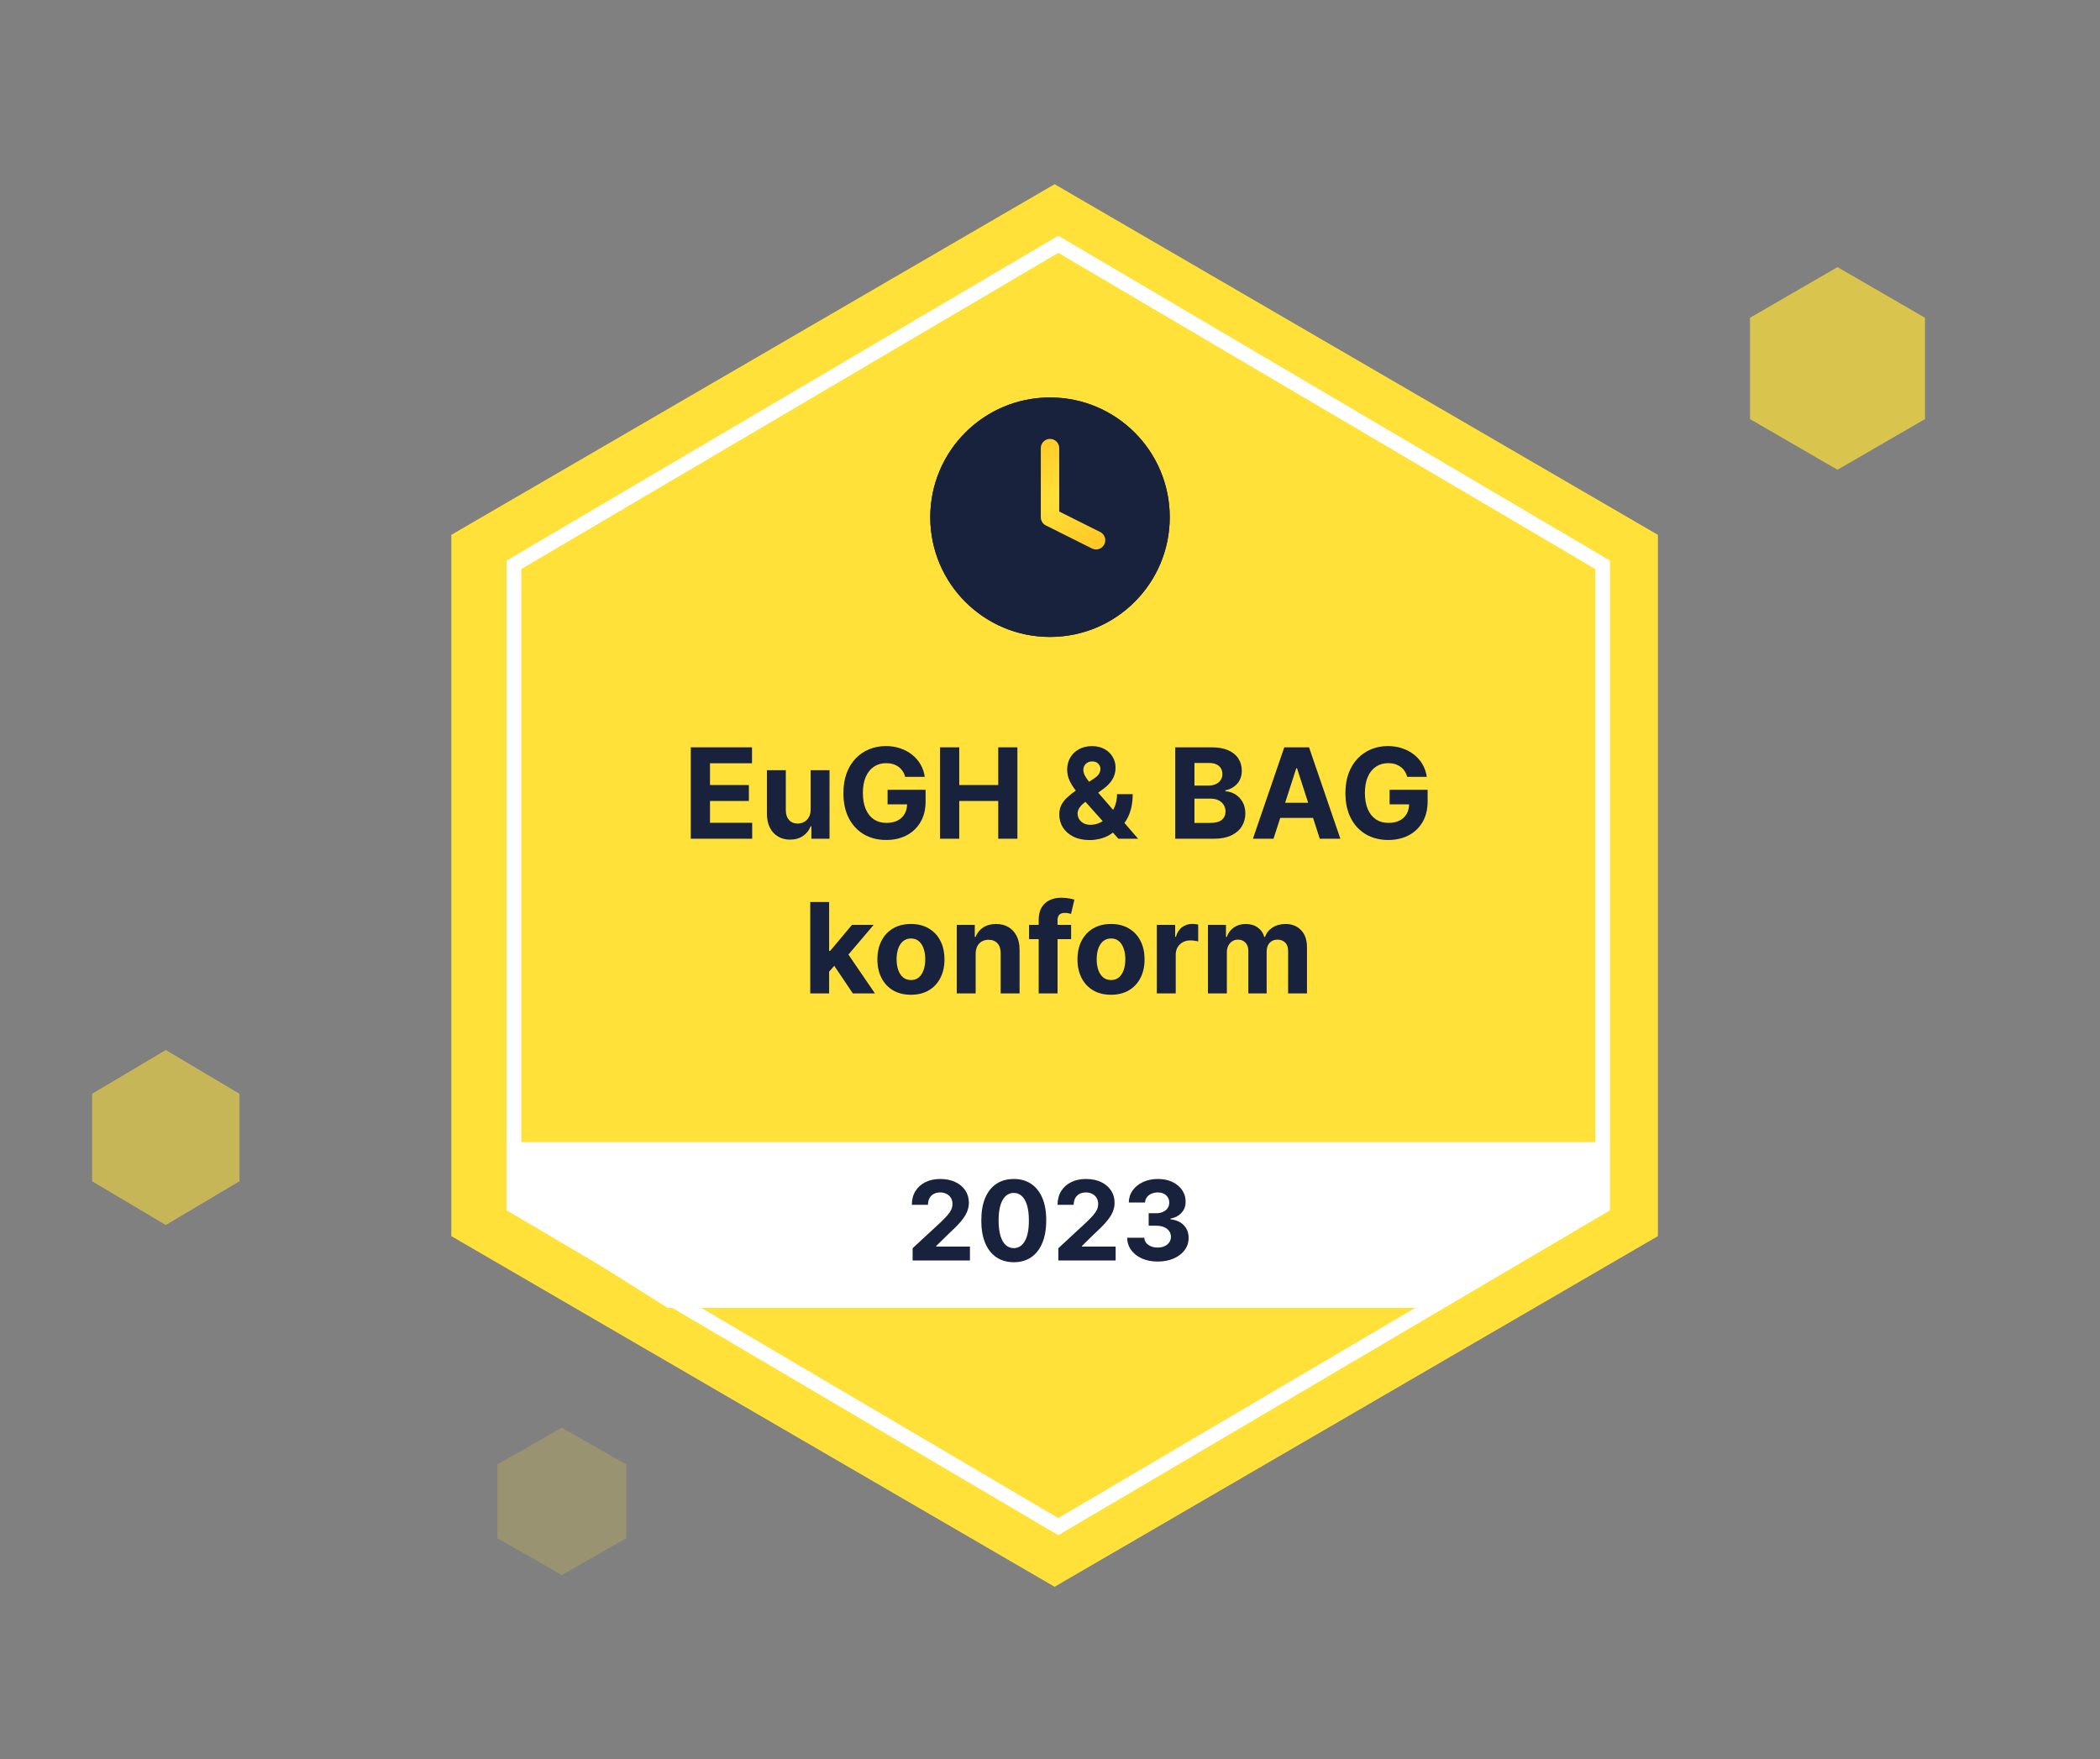 <svg width="228" height="191" viewBox="0 0 228 191" fill="none" xmlns="http://www.w3.org/2000/svg">
<rect x="0" y="0" width="228" height="191" fill="#808080" stroke="none"/>
<path d="M113.5 28L172 62V130L113.5 164L55 130V62L113.5 28Z" fill="#FFE139"/>
<path d="M60.6 64.843L113.5 33.696L166.4 64.843V127.157L113.5 158.304L60.6 127.157V64.843Z" fill="#FFE139" stroke="white" stroke-width="1.2"/>
<circle cx="114" cy="61" r="13" fill="#18223C"/>
<path d="M114 73.5C120.904 73.5 126.5 67.904 126.5 61C126.5 54.096 120.904 48.5 114 48.5C107.096 48.5 101.5 54.096 101.5 61C101.5 67.904 107.096 73.5 114 73.5Z" stroke="#18223C" stroke-linecap="round" stroke-linejoin="round"/>
<path d="M114 53.5V61L119 63.5" stroke="url(#paint0_radial_7323_17450)" stroke-width="2" stroke-linecap="round" stroke-linejoin="round"/>
<path d="M76.091 93V83.546H82.24V84.981H77.804V87.548H81.922V88.984H77.804V91.564H82.277V93H76.091ZM88.433 90.018V85.909H90.105V93H88.484V91.74H88.41C88.25 92.137 87.987 92.461 87.621 92.714C87.258 92.966 86.81 93.092 86.278 93.092C85.813 93.092 85.402 92.989 85.045 92.783C84.691 92.574 84.414 92.271 84.214 91.874C84.014 91.474 83.914 90.99 83.914 90.424V85.909H85.585V90.165C85.585 90.615 85.708 90.972 85.954 91.237C86.201 91.501 86.524 91.633 86.924 91.633C87.17 91.633 87.409 91.573 87.639 91.454C87.87 91.334 88.059 91.155 88.207 90.918C88.358 90.678 88.433 90.378 88.433 90.018ZM98.231 86.565C98.154 86.315 98.048 86.092 97.912 85.895C97.78 85.695 97.62 85.524 97.432 85.383C97.247 85.241 97.035 85.135 96.795 85.064C96.555 84.99 96.293 84.954 96.01 84.954C95.502 84.954 95.05 85.081 94.653 85.337C94.256 85.592 93.944 85.968 93.716 86.463C93.491 86.956 93.379 87.556 93.379 88.263C93.379 88.978 93.491 89.582 93.716 90.078C93.94 90.573 94.253 90.95 94.653 91.209C95.053 91.464 95.518 91.592 96.047 91.592C96.527 91.592 96.943 91.5 97.293 91.315C97.647 91.13 97.92 90.869 98.111 90.53C98.302 90.189 98.397 89.788 98.397 89.33L98.785 89.39H96.218V88.051H100.054V89.187C100.054 89.996 99.882 90.696 99.537 91.287C99.192 91.878 98.719 92.334 98.115 92.654C97.512 92.971 96.82 93.129 96.038 93.129C95.167 93.129 94.402 92.934 93.743 92.543C93.088 92.149 92.576 91.59 92.206 90.867C91.84 90.141 91.657 89.279 91.657 88.282C91.657 87.519 91.764 86.837 91.98 86.237C92.198 85.637 92.503 85.127 92.894 84.709C93.285 84.287 93.743 83.967 94.27 83.749C94.796 83.527 95.368 83.416 95.987 83.416C96.51 83.416 96.998 83.493 97.451 83.647C97.903 83.798 98.305 84.013 98.655 84.293C99.009 84.573 99.3 84.906 99.528 85.29C99.756 85.675 99.905 86.1 99.976 86.565H98.231ZM101.71 93V83.546H103.423V87.548H107.804V83.546H109.521V93H107.804V88.984H103.423V93H101.71ZM117.36 93.138C116.714 93.138 116.158 93.022 115.694 92.788C115.229 92.554 114.87 92.238 114.618 91.841C114.369 91.441 114.244 90.99 114.244 90.489C114.244 90.11 114.321 89.775 114.475 89.482C114.632 89.19 114.847 88.919 115.121 88.67C115.398 88.421 115.718 88.173 116.081 87.927L117.757 86.786C118.003 86.626 118.19 86.457 118.316 86.278C118.445 86.1 118.51 85.891 118.51 85.651C118.51 85.447 118.424 85.255 118.251 85.073C118.082 84.892 117.848 84.801 117.549 84.801C117.349 84.801 117.172 84.849 117.019 84.944C116.868 85.037 116.749 85.158 116.663 85.309C116.58 85.46 116.538 85.62 116.538 85.789C116.538 85.995 116.595 86.204 116.709 86.417C116.826 86.629 116.977 86.849 117.162 87.077C117.349 87.305 117.549 87.546 117.762 87.802L122.198 93H120.389L116.705 88.781C116.431 88.46 116.166 88.145 115.911 87.834C115.658 87.523 115.451 87.2 115.287 86.865C115.127 86.526 115.047 86.16 115.047 85.766C115.047 85.32 115.15 84.921 115.357 84.57C115.563 84.216 115.851 83.938 116.22 83.735C116.592 83.532 117.028 83.43 117.526 83.43C118.025 83.43 118.453 83.528 118.81 83.725C119.167 83.922 119.442 84.184 119.636 84.51C119.83 84.837 119.927 85.192 119.927 85.577C119.927 86.023 119.816 86.423 119.595 86.777C119.373 87.128 119.065 87.446 118.671 87.733L116.76 89.131C116.446 89.359 116.221 89.59 116.086 89.824C115.951 90.055 115.883 90.252 115.883 90.415C115.883 90.664 115.946 90.89 116.072 91.093C116.198 91.296 116.375 91.46 116.603 91.583C116.834 91.703 117.103 91.763 117.411 91.763C117.75 91.763 118.083 91.687 118.413 91.537C118.742 91.383 119.042 91.164 119.313 90.881C119.584 90.598 119.799 90.259 119.959 89.865C120.119 89.468 120.199 89.028 120.199 88.545H121.635C121.635 89.142 121.569 89.662 121.437 90.106C121.304 90.546 121.133 90.918 120.924 91.223C120.715 91.524 120.493 91.766 120.259 91.947C120.186 92 120.115 92.052 120.047 92.104C119.979 92.157 119.909 92.209 119.835 92.261C119.502 92.563 119.113 92.785 118.667 92.926C118.223 93.068 117.788 93.138 117.36 93.138ZM126.454 93V83.546H130.073C130.756 83.546 131.324 83.653 131.776 83.869C132.232 84.081 132.572 84.372 132.797 84.741C133.024 85.11 133.138 85.529 133.138 85.997C133.138 86.382 133.064 86.711 132.917 86.985C132.769 87.256 132.57 87.476 132.321 87.645C132.072 87.814 131.793 87.936 131.485 88.01V88.102C131.821 88.12 132.143 88.224 132.45 88.411C132.761 88.596 133.015 88.858 133.212 89.196C133.409 89.535 133.508 89.944 133.508 90.424C133.508 90.913 133.389 91.353 133.152 91.744C132.915 92.132 132.558 92.438 132.081 92.663C131.604 92.888 131.004 93 130.281 93H126.454ZM128.166 91.569H130.008C130.63 91.569 131.078 91.45 131.352 91.213C131.629 90.973 131.767 90.666 131.767 90.29C131.767 90.01 131.698 89.758 131.559 89.533C131.421 89.305 131.224 89.127 130.968 88.998C130.713 88.865 130.408 88.799 130.054 88.799H128.166V91.569ZM128.166 87.566H129.86C130.156 87.566 130.422 87.513 130.659 87.405C130.896 87.294 131.082 87.139 131.218 86.939C131.356 86.735 131.425 86.495 131.425 86.218C131.425 85.852 131.296 85.55 131.038 85.314C130.782 85.077 130.402 84.958 129.897 84.958H128.166V87.566ZM136.212 93H134.383L137.712 83.546H139.826L143.159 93H141.331L138.806 85.484H138.732L136.212 93ZM136.272 89.293H141.257V90.669H136.272V89.293ZM150.294 86.565C150.217 86.315 150.111 86.092 149.976 85.895C149.843 85.695 149.683 85.524 149.496 85.383C149.311 85.241 149.098 85.135 148.858 85.064C148.618 84.99 148.357 84.954 148.074 84.954C147.566 84.954 147.113 85.081 146.716 85.337C146.319 85.592 146.007 85.968 145.779 86.463C145.555 86.956 145.442 87.556 145.442 88.263C145.442 88.978 145.555 89.582 145.779 90.078C146.004 90.573 146.316 90.95 146.716 91.209C147.116 91.464 147.581 91.592 148.111 91.592C148.591 91.592 149.006 91.5 149.357 91.315C149.711 91.13 149.983 90.869 150.174 90.53C150.365 90.189 150.46 89.788 150.46 89.33L150.848 89.39H148.281V88.051H152.118V89.187C152.118 89.996 151.945 90.696 151.601 91.287C151.256 91.878 150.782 92.334 150.179 92.654C149.576 92.971 148.883 93.129 148.101 93.129C147.23 93.129 146.466 92.934 145.807 92.543C145.151 92.149 144.639 91.59 144.27 90.867C143.903 90.141 143.72 89.279 143.72 88.282C143.72 87.519 143.828 86.837 144.043 86.237C144.262 85.637 144.567 85.127 144.958 84.709C145.348 84.287 145.807 83.967 146.333 83.749C146.86 83.527 147.432 83.416 148.051 83.416C148.574 83.416 149.062 83.493 149.514 83.647C149.966 83.798 150.368 84.013 150.719 84.293C151.073 84.573 151.364 84.906 151.591 85.29C151.819 85.675 151.968 86.1 152.039 86.565H150.294Z" fill="#18223C"/>
<path d="M90.23 106.775L90.225 104.757H90.493L93.041 101.909H94.994L91.859 105.399H91.513L90.23 106.775ZM88.706 109V99.546H90.377V109H88.706ZM93.157 109L90.848 105.773L91.975 104.596L95.156 109H93.157ZM98.909 109.138C98.216 109.138 97.616 108.986 97.108 108.681C96.6 108.377 96.207 107.951 95.927 107.403C95.65 106.855 95.511 106.215 95.511 105.482C95.511 104.75 95.65 104.108 95.927 103.557C96.207 103.006 96.6 102.578 97.108 102.274C97.616 101.969 98.216 101.817 98.909 101.817C99.601 101.817 100.201 101.969 100.709 102.274C101.217 102.578 101.609 103.006 101.886 103.557C102.166 104.108 102.306 104.75 102.306 105.482C102.306 106.215 102.166 106.855 101.886 107.403C101.609 107.951 101.217 108.377 100.709 108.681C100.201 108.986 99.601 109.138 98.909 109.138ZM98.918 107.8C99.293 107.8 99.607 107.697 99.86 107.49C100.112 107.281 100.3 107.001 100.423 106.65C100.549 106.299 100.612 105.908 100.612 105.478C100.612 105.044 100.549 104.651 100.423 104.3C100.3 103.946 100.112 103.665 99.86 103.456C99.607 103.246 99.293 103.142 98.918 103.142C98.533 103.142 98.213 103.246 97.958 103.456C97.705 103.665 97.516 103.946 97.39 104.3C97.267 104.651 97.205 105.044 97.205 105.478C97.205 105.908 97.267 106.299 97.39 106.65C97.516 107.001 97.705 107.281 97.958 107.49C98.213 107.697 98.533 107.8 98.918 107.8ZM105.396 104.845V109H103.725V101.909H105.322V103.114H105.405C105.568 102.717 105.828 102.402 106.185 102.168C106.546 101.934 106.99 101.817 107.52 101.817C108.009 101.817 108.435 101.921 108.798 102.131C109.165 102.34 109.448 102.643 109.648 103.04C109.851 103.437 109.951 103.919 109.948 104.485V109H108.277V104.744C108.277 104.27 108.154 103.899 107.907 103.631C107.664 103.363 107.327 103.229 106.896 103.229C106.604 103.229 106.344 103.294 106.116 103.423C105.892 103.549 105.715 103.733 105.585 103.973C105.459 104.213 105.396 104.504 105.396 104.845ZM115.238 101.909V103.202H111.047V101.909H115.238ZM112.095 109V101.24C112.095 100.763 112.193 100.366 112.39 100.049C112.59 99.732 112.858 99.495 113.193 99.338C113.529 99.181 113.901 99.102 114.31 99.102C114.6 99.102 114.857 99.125 115.081 99.171C115.306 99.218 115.472 99.259 115.58 99.296L115.248 100.589C115.177 100.567 115.088 100.546 114.98 100.524C114.872 100.5 114.752 100.487 114.62 100.487C114.309 100.487 114.089 100.563 113.96 100.713C113.833 100.861 113.77 101.074 113.77 101.35V109H112.095ZM119.374 109.138C118.681 109.138 118.081 108.986 117.573 108.681C117.065 108.377 116.671 107.951 116.391 107.403C116.114 106.855 115.976 106.215 115.976 105.482C115.976 104.75 116.114 104.108 116.391 103.557C116.671 103.006 117.065 102.578 117.573 102.274C118.081 101.969 118.681 101.817 119.374 101.817C120.066 101.817 120.666 101.969 121.174 102.274C121.682 102.578 122.074 103.006 122.351 103.557C122.631 104.108 122.771 104.75 122.771 105.482C122.771 106.215 122.631 106.855 122.351 107.403C122.074 107.951 121.682 108.377 121.174 108.681C120.666 108.986 120.066 109.138 119.374 109.138ZM119.383 107.8C119.758 107.8 120.072 107.697 120.325 107.49C120.577 107.281 120.765 107.001 120.888 106.65C121.014 106.299 121.077 105.908 121.077 105.478C121.077 105.044 121.014 104.651 120.888 104.3C120.765 103.946 120.577 103.665 120.325 103.456C120.072 103.246 119.758 103.142 119.383 103.142C118.998 103.142 118.678 103.246 118.423 103.456C118.17 103.665 117.981 103.946 117.855 104.3C117.732 104.651 117.67 105.044 117.67 105.478C117.67 105.908 117.732 106.299 117.855 106.65C117.981 107.001 118.17 107.281 118.423 107.49C118.678 107.697 118.998 107.8 119.383 107.8ZM124.19 109V101.909H125.81V103.091H125.884C126.013 102.682 126.235 102.366 126.549 102.145C126.866 101.92 127.227 101.808 127.634 101.808C127.726 101.808 127.829 101.812 127.943 101.821C128.06 101.828 128.157 101.838 128.234 101.854V103.391C128.163 103.366 128.051 103.345 127.897 103.326C127.746 103.305 127.6 103.294 127.458 103.294C127.153 103.294 126.88 103.36 126.636 103.493C126.396 103.622 126.207 103.802 126.069 104.033C125.93 104.263 125.861 104.53 125.861 104.831V109H124.19ZM129.344 109V101.909H130.941V103.114H131.024C131.172 102.708 131.417 102.391 131.758 102.163C132.1 101.932 132.508 101.817 132.982 101.817C133.462 101.817 133.867 101.934 134.196 102.168C134.528 102.398 134.762 102.714 134.898 103.114H134.972C135.128 102.72 135.393 102.406 135.766 102.172C136.141 101.935 136.586 101.817 137.1 101.817C137.752 101.817 138.285 102.023 138.697 102.435C139.109 102.848 139.316 103.449 139.316 104.24V109H137.64V104.499C137.64 104.059 137.523 103.737 137.289 103.534C137.055 103.328 136.769 103.225 136.43 103.225C136.027 103.225 135.712 103.351 135.484 103.603C135.259 103.853 135.147 104.177 135.147 104.577V109H133.508V104.43C133.508 104.063 133.397 103.771 133.176 103.553C132.957 103.334 132.671 103.225 132.317 103.225C132.077 103.225 131.858 103.286 131.661 103.409C131.465 103.529 131.308 103.7 131.191 103.922C131.074 104.14 131.015 104.396 131.015 104.688V109H129.344Z" fill="#18223C"/>
<path d="M114.5 20L180 58.068V134.205L114.5 172.274L49 134.205V58.068L114.5 20Z" fill="#FFE139"/>
<path d="M55.8 61.324L114.902 26.526L174.003 61.324V130.948L114.902 165.746L55.8 130.948V61.324Z" fill="#FFE139" stroke="white" stroke-width="1.6"/>
<circle cx="114" cy="56.152" r="13" fill="#18223C"/>
<path d="M114 68.652C120.904 68.652 126.5 63.056 126.5 56.152C126.5 49.249 120.904 43.652 114 43.652C107.096 43.652 101.5 49.249 101.5 56.152C101.5 63.056 107.096 68.652 114 68.652Z" stroke="#18223C" stroke-linecap="round" stroke-linejoin="round"/>
<path d="M114 48.652V56.152L119 58.652" stroke="url(#paint1_radial_7323_17450)" stroke-width="2" stroke-linecap="round" stroke-linejoin="round"/>
<path d="M75 91.06V81.136H81.647V82.866H77.086V85.23H81.305V86.96H77.086V89.33H81.666V91.06H75Z" fill="#18223C"/>
<path d="M88.011 87.891V83.617H90.063V91.06H88.093V89.708H88.016C87.849 90.144 87.571 90.495 87.182 90.759C86.797 91.024 86.327 91.157 85.771 91.157C85.277 91.157 84.841 91.044 84.466 90.818C84.09 90.591 83.796 90.27 83.584 89.853C83.376 89.436 83.27 88.937 83.266 88.356V83.617H85.318V87.988C85.322 88.427 85.439 88.774 85.67 89.029C85.901 89.285 86.211 89.412 86.6 89.412C86.847 89.412 87.078 89.356 87.293 89.243C87.508 89.126 87.682 88.955 87.813 88.729C87.948 88.503 88.014 88.224 88.011 87.891Z" fill="#18223C"/>
<path d="M98.283 84.344C98.216 84.108 98.121 83.899 97.999 83.719C97.877 83.534 97.728 83.379 97.551 83.253C97.378 83.124 97.179 83.025 96.954 82.958C96.733 82.89 96.487 82.856 96.217 82.856C95.713 82.856 95.27 82.982 94.888 83.234C94.509 83.486 94.213 83.853 94.001 84.334C93.79 84.812 93.684 85.397 93.684 86.088C93.684 86.779 93.788 87.367 93.997 87.852C94.205 88.337 94.501 88.706 94.883 88.962C95.265 89.214 95.716 89.34 96.236 89.34C96.708 89.34 97.111 89.256 97.445 89.088C97.782 88.916 98.039 88.676 98.216 88.366C98.396 88.055 98.486 87.689 98.486 87.266L98.91 87.329H96.366V85.749H100.494V86.999C100.494 87.871 100.311 88.621 99.945 89.248C99.579 89.871 99.075 90.352 98.433 90.692C97.79 91.028 97.055 91.195 96.227 91.195C95.302 91.195 94.49 90.99 93.79 90.58C93.09 90.167 92.544 89.58 92.152 88.821C91.763 88.059 91.569 87.154 91.569 86.108C91.569 85.303 91.685 84.586 91.916 83.956C92.15 83.323 92.478 82.787 92.898 82.347C93.319 81.908 93.809 81.573 94.368 81.344C94.926 81.115 95.531 81 96.183 81C96.742 81 97.262 81.082 97.744 81.247C98.226 81.409 98.653 81.638 99.025 81.935C99.401 82.232 99.707 82.586 99.945 82.996C100.183 83.403 100.335 83.853 100.403 84.344H98.283Z" fill="#18223C"/>
<path d="M102.061 91.06V81.136H104.146V85.23H108.38V81.136H110.461V91.06H108.38V86.96H104.146V91.06H102.061Z" fill="#18223C"/>
<path d="M118.306 91.205C117.625 91.205 117.038 91.082 116.543 90.837C116.049 90.591 115.668 90.259 115.402 89.839C115.138 89.415 115.007 88.944 115.007 88.424C115.007 88.036 115.084 87.692 115.238 87.392C115.392 87.091 115.607 86.815 115.883 86.563C116.159 86.308 116.481 86.054 116.847 85.802L118.759 84.537C119.006 84.379 119.187 84.213 119.303 84.038C119.419 83.861 119.476 83.668 119.476 83.462C119.476 83.265 119.398 83.082 119.24 82.914C119.083 82.746 118.86 82.664 118.571 82.667C118.378 82.667 118.211 82.711 118.07 82.798C117.929 82.882 117.818 82.993 117.738 83.132C117.661 83.268 117.622 83.42 117.622 83.588C117.622 83.794 117.68 84.004 117.795 84.218C117.911 84.431 118.065 84.657 118.258 84.896C118.45 85.132 118.661 85.387 118.889 85.662L123.566 91.06H121.427L117.526 86.689C117.269 86.395 117.012 86.088 116.755 85.768C116.501 85.445 116.289 85.103 116.119 84.741C115.949 84.376 115.864 83.98 115.864 83.554C115.864 83.072 115.975 82.639 116.196 82.255C116.421 81.871 116.736 81.567 117.14 81.344C117.545 81.118 118.017 81.005 118.556 81.005C119.083 81.005 119.537 81.113 119.92 81.329C120.305 81.543 120.6 81.827 120.806 82.182C121.015 82.534 121.119 82.922 121.119 83.345C121.119 83.814 121.003 84.239 120.772 84.62C120.544 84.998 120.223 85.337 119.809 85.637L117.795 87.096C117.522 87.296 117.32 87.501 117.189 87.711C117.06 87.918 116.996 88.117 116.996 88.308C116.996 88.543 117.054 88.755 117.169 88.942C117.285 89.13 117.449 89.278 117.661 89.388C117.872 89.495 118.121 89.548 118.407 89.548C118.754 89.548 119.096 89.469 119.433 89.311C119.773 89.149 120.082 88.921 120.358 88.627C120.637 88.33 120.86 87.978 121.027 87.571C121.194 87.164 121.278 86.713 121.278 86.219H122.978C122.978 86.826 122.912 87.374 122.781 87.862C122.649 88.346 122.466 88.769 122.232 89.131C121.997 89.49 121.729 89.784 121.427 90.013C121.331 90.075 121.238 90.133 121.148 90.188C121.058 90.243 120.965 90.301 120.868 90.362C120.502 90.659 120.093 90.874 119.64 91.007C119.191 91.139 118.746 91.205 118.306 91.205Z" fill="#18223C"/>
<path d="M127.598 91.06V81.136H131.548C132.274 81.136 132.879 81.244 133.364 81.46C133.849 81.677 134.213 81.977 134.457 82.362C134.701 82.743 134.823 83.182 134.823 83.68C134.823 84.067 134.746 84.408 134.592 84.702C134.438 84.993 134.226 85.232 133.956 85.419C133.69 85.603 133.385 85.734 133.041 85.812V85.909C133.417 85.925 133.768 86.031 134.096 86.229C134.427 86.426 134.695 86.702 134.9 87.057C135.106 87.409 135.209 87.829 135.209 88.317C135.209 88.844 135.079 89.314 134.818 89.727C134.562 90.138 134.181 90.462 133.677 90.701C133.173 90.94 132.551 91.06 131.813 91.06H127.598ZM129.684 89.344H131.384C131.965 89.344 132.389 89.233 132.656 89.01C132.922 88.784 133.056 88.484 133.056 88.109C133.056 87.834 132.99 87.592 132.858 87.382C132.726 87.172 132.539 87.007 132.295 86.888C132.054 86.768 131.766 86.708 131.432 86.708H129.684V89.344ZM129.684 85.288H131.23C131.516 85.288 131.77 85.239 131.991 85.138C132.216 85.035 132.393 84.89 132.521 84.702C132.653 84.515 132.718 84.29 132.718 84.029C132.718 83.67 132.592 83.381 132.338 83.161C132.087 82.942 131.731 82.832 131.269 82.832H129.684V85.288Z" fill="#18223C"/>
<path d="M138.266 91.06H136.031L139.436 81.136H142.124L145.525 91.06H143.29L140.819 83.403H140.742L138.266 91.06ZM138.126 87.159H143.405V88.797H138.126V87.159Z" fill="#18223C"/>
<path d="M152.789 84.344C152.722 84.108 152.627 83.899 152.505 83.719C152.383 83.534 152.234 83.379 152.057 83.253C151.884 83.124 151.685 83.025 151.46 82.958C151.238 82.89 150.993 82.856 150.723 82.856C150.219 82.856 149.776 82.982 149.393 83.234C149.015 83.486 148.719 83.853 148.507 84.334C148.295 84.812 148.189 85.397 148.189 86.088C148.189 86.779 148.294 87.367 148.502 87.852C148.711 88.337 149.007 88.706 149.389 88.962C149.771 89.214 150.222 89.34 150.742 89.34C151.214 89.34 151.617 89.256 151.951 89.088C152.288 88.916 152.545 88.676 152.722 88.366C152.902 88.055 152.991 87.689 152.991 87.266L153.415 87.329H150.872V85.749H155V86.999C155 87.871 154.817 88.621 154.451 89.248C154.085 89.871 153.581 90.352 152.938 90.692C152.296 91.028 151.561 91.195 150.733 91.195C149.808 91.195 148.995 90.99 148.295 90.58C147.595 90.167 147.049 89.58 146.658 88.821C146.269 88.059 146.075 87.154 146.075 86.108C146.075 85.303 146.19 84.586 146.422 83.956C146.656 83.323 146.984 82.787 147.404 82.347C147.825 81.908 148.315 81.573 148.873 81.344C149.432 81.115 150.037 81 150.689 81C151.248 81 151.768 81.082 152.25 81.247C152.731 81.409 153.158 81.638 153.531 81.935C153.907 82.232 154.213 82.586 154.451 82.996C154.689 83.403 154.841 83.853 154.908 84.344H152.789Z" fill="#18223C"/>
<path d="M89.828 105.713L89.833 103.237H90.131L92.501 100.411H94.856L91.673 104.152H91.186L89.828 105.713ZM87.969 107.855V97.93H90.02V107.855H87.969ZM92.593 107.855L90.415 104.613L91.783 103.154L94.996 107.855H92.593Z" fill="#18223C"/>
<path d="M98.901 108C98.153 108 97.506 107.84 96.96 107.52C96.417 107.197 95.998 106.748 95.703 106.173C95.407 105.595 95.26 104.925 95.26 104.162C95.26 103.393 95.407 102.721 95.703 102.146C95.998 101.568 96.417 101.119 96.96 100.799C97.506 100.476 98.153 100.315 98.901 100.315C99.649 100.315 100.295 100.476 100.837 100.799C101.383 101.119 101.804 101.568 102.099 102.146C102.395 102.721 102.542 103.393 102.542 104.162C102.542 104.925 102.395 105.595 102.099 106.173C101.804 106.748 101.383 107.197 100.837 107.52C100.295 107.84 99.649 108 98.901 108ZM98.911 106.401C99.251 106.401 99.535 106.304 99.763 106.11C99.991 105.913 100.163 105.645 100.279 105.306C100.397 104.967 100.457 104.58 100.457 104.148C100.457 103.715 100.397 103.329 100.279 102.989C100.163 102.65 99.991 102.382 99.763 102.185C99.535 101.988 99.251 101.889 98.911 101.889C98.567 101.889 98.278 101.988 98.044 102.185C97.813 102.382 97.638 102.65 97.519 102.989C97.403 103.329 97.345 103.715 97.345 104.148C97.345 104.58 97.403 104.967 97.519 105.306C97.638 105.645 97.813 105.913 98.044 106.11C98.278 106.304 98.567 106.401 98.911 106.401Z" fill="#18223C"/>
<path d="M105.929 103.552V107.855H103.877V100.411H105.832V101.725H105.919C106.083 101.292 106.357 100.949 106.743 100.697C107.128 100.442 107.595 100.315 108.144 100.315C108.658 100.315 109.106 100.428 109.488 100.654C109.87 100.88 110.167 101.203 110.379 101.623C110.591 102.04 110.697 102.537 110.697 103.115V107.855H108.645V103.484C108.648 103.028 108.533 102.673 108.298 102.418C108.064 102.159 107.741 102.03 107.33 102.03C107.054 102.03 106.81 102.09 106.598 102.209C106.389 102.329 106.226 102.503 106.107 102.733C105.991 102.959 105.932 103.232 105.929 103.552Z" fill="#18223C"/>
<path d="M116.293 100.411V101.962H111.727V100.411H116.293ZM112.772 107.855V99.874C112.772 99.334 112.876 98.887 113.085 98.531C113.297 98.176 113.586 97.909 113.952 97.732C114.318 97.554 114.734 97.465 115.199 97.465C115.514 97.465 115.801 97.49 116.061 97.538C116.325 97.586 116.521 97.63 116.649 97.669L116.283 99.219C116.203 99.194 116.103 99.169 115.984 99.147C115.869 99.124 115.75 99.113 115.628 99.113C115.326 99.113 115.116 99.184 114.997 99.326C114.878 99.465 114.819 99.66 114.819 99.912V107.855H112.772Z" fill="#18223C"/>
<path d="M120.624 108C119.876 108 119.229 107.84 118.683 107.52C118.14 107.197 117.721 106.748 117.426 106.173C117.13 105.595 116.983 104.925 116.983 104.162C116.983 103.393 117.13 102.721 117.426 102.146C117.721 101.568 118.14 101.119 118.683 100.799C119.229 100.476 119.876 100.315 120.624 100.315C121.372 100.315 122.018 100.476 122.56 100.799C123.106 101.119 123.527 101.568 123.822 102.146C124.118 102.721 124.265 103.393 124.265 104.162C124.265 104.925 124.118 105.595 123.822 106.173C123.527 106.748 123.106 107.197 122.56 107.52C122.018 107.84 121.372 108 120.624 108ZM120.634 106.401C120.974 106.401 121.258 106.304 121.486 106.11C121.714 105.913 121.886 105.645 122.002 105.306C122.12 104.967 122.18 104.58 122.18 104.148C122.18 103.715 122.12 103.329 122.002 102.989C121.886 102.65 121.714 102.382 121.486 102.185C121.258 101.988 120.974 101.889 120.634 101.889C120.29 101.889 120.001 101.988 119.767 102.185C119.535 102.382 119.36 102.65 119.242 102.989C119.126 103.329 119.068 103.715 119.068 104.148C119.068 104.58 119.126 104.967 119.242 105.306C119.36 105.645 119.535 105.913 119.767 106.11C120.001 106.304 120.29 106.401 120.634 106.401Z" fill="#18223C"/>
<path d="M125.6 107.855V100.411H127.589V101.71H127.666C127.801 101.248 128.027 100.899 128.345 100.663C128.663 100.424 129.029 100.305 129.443 100.305C129.546 100.305 129.657 100.311 129.776 100.324C129.894 100.337 129.999 100.355 130.089 100.378V102.209C129.992 102.18 129.859 102.154 129.689 102.132C129.519 102.109 129.363 102.098 129.222 102.098C128.92 102.098 128.65 102.164 128.412 102.297C128.178 102.426 127.992 102.607 127.854 102.839C127.719 103.072 127.651 103.34 127.651 103.644V107.855H125.6Z" fill="#18223C"/>
<path d="M131.149 107.855V100.411H133.105V101.725H133.192C133.346 101.289 133.603 100.945 133.962 100.693C134.322 100.441 134.752 100.315 135.253 100.315C135.761 100.315 136.192 100.442 136.549 100.697C136.905 100.949 137.143 101.292 137.262 101.725H137.339C137.49 101.298 137.763 100.957 138.158 100.702C138.556 100.444 139.026 100.315 139.569 100.315C140.259 100.315 140.82 100.536 141.25 100.978C141.683 101.418 141.9 102.041 141.9 102.849V107.855H139.853V103.256C139.853 102.842 139.744 102.532 139.525 102.326C139.307 102.119 139.034 102.015 138.707 102.015C138.334 102.015 138.044 102.135 137.835 102.374C137.626 102.61 137.522 102.922 137.522 103.309V107.855H135.533V103.212C135.533 102.847 135.428 102.557 135.219 102.34C135.014 102.124 134.743 102.015 134.405 102.015C134.177 102.015 133.972 102.074 133.789 102.19C133.609 102.303 133.466 102.463 133.36 102.67C133.254 102.873 133.201 103.112 133.201 103.387V107.855H131.149Z" fill="#18223C"/>
<path opacity="0.7" d="M199.5 29L209 34.5V45.5L199.5 51L190 45.5V34.5L199.5 29Z" fill="#FFE139"/>
<path opacity="0.56" d="M18 114L26 118.75V128.25L18 133L10 128.25V118.75L18 114Z" fill="#FFE139"/>
<path opacity="0.2" d="M61 155L68 159V167L61 171L54 167V159L61 155Z" fill="#FFE139"/>
<path d="M55 124H174V131L156 142H72.5L55 131V124Z" fill="white"/>
<path d="M99.085 136.847V135.517L102.192 132.641C102.456 132.385 102.678 132.155 102.857 131.95C103.038 131.746 103.176 131.545 103.27 131.349C103.364 131.151 103.411 130.936 103.411 130.706C103.411 130.45 103.352 130.23 103.236 130.045C103.119 129.858 102.96 129.714 102.759 129.615C102.557 129.513 102.328 129.462 102.072 129.462C101.805 129.462 101.572 129.516 101.374 129.624C101.175 129.732 101.021 129.886 100.913 130.088C100.805 130.29 100.751 130.53 100.751 130.808H99C99 130.237 99.129 129.741 99.388 129.321C99.646 128.901 100.009 128.575 100.474 128.345C100.94 128.115 101.477 128 102.085 128C102.71 128 103.254 128.111 103.717 128.332C104.183 128.551 104.545 128.855 104.804 129.244C105.063 129.634 105.192 130.08 105.192 130.582C105.192 130.912 105.126 131.237 104.996 131.558C104.868 131.879 104.639 132.236 104.31 132.628C103.98 133.017 103.516 133.484 102.916 134.03L101.642 135.278V135.338H105.307V136.847H99.085Z" fill="#18223C"/>
<path d="M110.066 137.038C109.333 137.036 108.702 136.855 108.174 136.497C107.648 136.139 107.243 135.621 106.959 134.942C106.678 134.263 106.539 133.446 106.542 132.491C106.542 131.54 106.682 130.729 106.963 130.058C107.248 129.388 107.652 128.878 108.178 128.528C108.706 128.176 109.336 128 110.066 128C110.796 128 111.424 128.176 111.949 128.528C112.478 128.881 112.884 129.392 113.168 130.062C113.452 130.73 113.593 131.54 113.59 132.491C113.59 133.449 113.448 134.267 113.164 134.946C112.882 135.625 112.479 136.143 111.953 136.501C111.428 136.859 110.799 137.038 110.066 137.038ZM110.066 135.509C110.566 135.509 110.965 135.257 111.263 134.754C111.561 134.251 111.709 133.497 111.706 132.491C111.706 131.83 111.638 131.278 111.502 130.838C111.368 130.398 111.178 130.067 110.931 129.845C110.686 129.624 110.398 129.513 110.066 129.513C109.569 129.513 109.171 129.761 108.873 130.259C108.574 130.756 108.424 131.5 108.421 132.491C108.421 133.162 108.488 133.722 108.621 134.17C108.757 134.616 108.949 134.952 109.196 135.176C109.444 135.398 109.733 135.509 110.066 135.509Z" fill="#18223C"/>
<path d="M114.906 136.847V135.517L118.012 132.641C118.276 132.385 118.498 132.155 118.677 131.95C118.859 131.746 118.996 131.545 119.09 131.349C119.184 131.151 119.231 130.936 119.231 130.706C119.231 130.45 119.173 130.23 119.056 130.045C118.94 129.858 118.781 129.714 118.579 129.615C118.377 129.513 118.148 129.462 117.893 129.462C117.626 129.462 117.393 129.516 117.194 129.624C116.995 129.732 116.842 129.886 116.734 130.088C116.626 130.29 116.572 130.53 116.572 130.808H114.82C114.82 130.237 114.95 129.741 115.208 129.321C115.467 128.901 115.829 128.575 116.295 128.345C116.761 128.115 117.298 128 117.906 128C118.531 128 119.075 128.111 119.538 128.332C120.004 128.551 120.366 128.855 120.624 129.244C120.883 129.634 121.012 130.08 121.012 130.582C121.012 130.912 120.947 131.237 120.816 131.558C120.688 131.879 120.46 132.236 120.13 132.628C119.8 133.017 119.336 133.484 118.737 134.03L117.462 135.278V135.338H121.127V136.847H114.906Z" fill="#18223C"/>
<path d="M125.69 136.966C125.054 136.966 124.487 136.857 123.99 136.638C123.495 136.416 123.105 136.112 122.818 135.726C122.534 135.337 122.387 134.888 122.379 134.379H124.237C124.248 134.592 124.318 134.78 124.446 134.942C124.576 135.101 124.75 135.224 124.966 135.313C125.181 135.401 125.424 135.445 125.694 135.445C125.975 135.445 126.224 135.395 126.44 135.295C126.656 135.196 126.825 135.058 126.947 134.882C127.069 134.706 127.13 134.503 127.13 134.273C127.13 134.04 127.065 133.834 126.934 133.655C126.806 133.473 126.622 133.331 126.38 133.229C126.142 133.126 125.858 133.075 125.528 133.075H124.714V131.72H125.528C125.806 131.72 126.052 131.672 126.265 131.575C126.481 131.479 126.649 131.345 126.768 131.175C126.887 131.001 126.947 130.8 126.947 130.57C126.947 130.351 126.895 130.159 126.789 129.994C126.687 129.827 126.542 129.696 126.355 129.602C126.17 129.509 125.954 129.462 125.707 129.462C125.457 129.462 125.228 129.507 125.021 129.598C124.814 129.686 124.647 129.812 124.522 129.977C124.397 130.142 124.331 130.335 124.322 130.557H122.554C122.562 130.054 122.706 129.611 122.984 129.227C123.262 128.844 123.637 128.544 124.109 128.328C124.583 128.109 125.119 128 125.716 128C126.318 128 126.845 128.109 127.297 128.328C127.748 128.547 128.099 128.842 128.349 129.214C128.602 129.584 128.727 129.999 128.724 130.459C128.727 130.947 128.575 131.355 128.268 131.682C127.964 132.009 127.568 132.216 127.079 132.304V132.372C127.721 132.455 128.21 132.678 128.545 133.041C128.883 133.402 129.051 133.854 129.048 134.396C129.051 134.893 128.907 135.335 128.618 135.722C128.331 136.108 127.934 136.412 127.429 136.634C126.923 136.855 126.343 136.966 125.69 136.966Z" fill="#18223C"/>
<defs>
<radialGradient id="paint0_radial_7323_17450" cx="0" cy="0" r="1" gradientUnits="userSpaceOnUse" gradientTransform="translate(115.292 58.515) rotate(53.353) scale(6.213 19.708)">
<stop stop-color="#FFE139"/>
<stop offset="1" stop-color="#FFCA28"/>
</radialGradient>
<radialGradient id="paint1_radial_7323_17450" cx="0" cy="0" r="1" gradientUnits="userSpaceOnUse" gradientTransform="translate(115.292 53.667) rotate(53.353) scale(6.213 19.708)">
<stop stop-color="#FFE139"/>
<stop offset="1" stop-color="#FFCA28"/>
</radialGradient>
</defs>
</svg>
